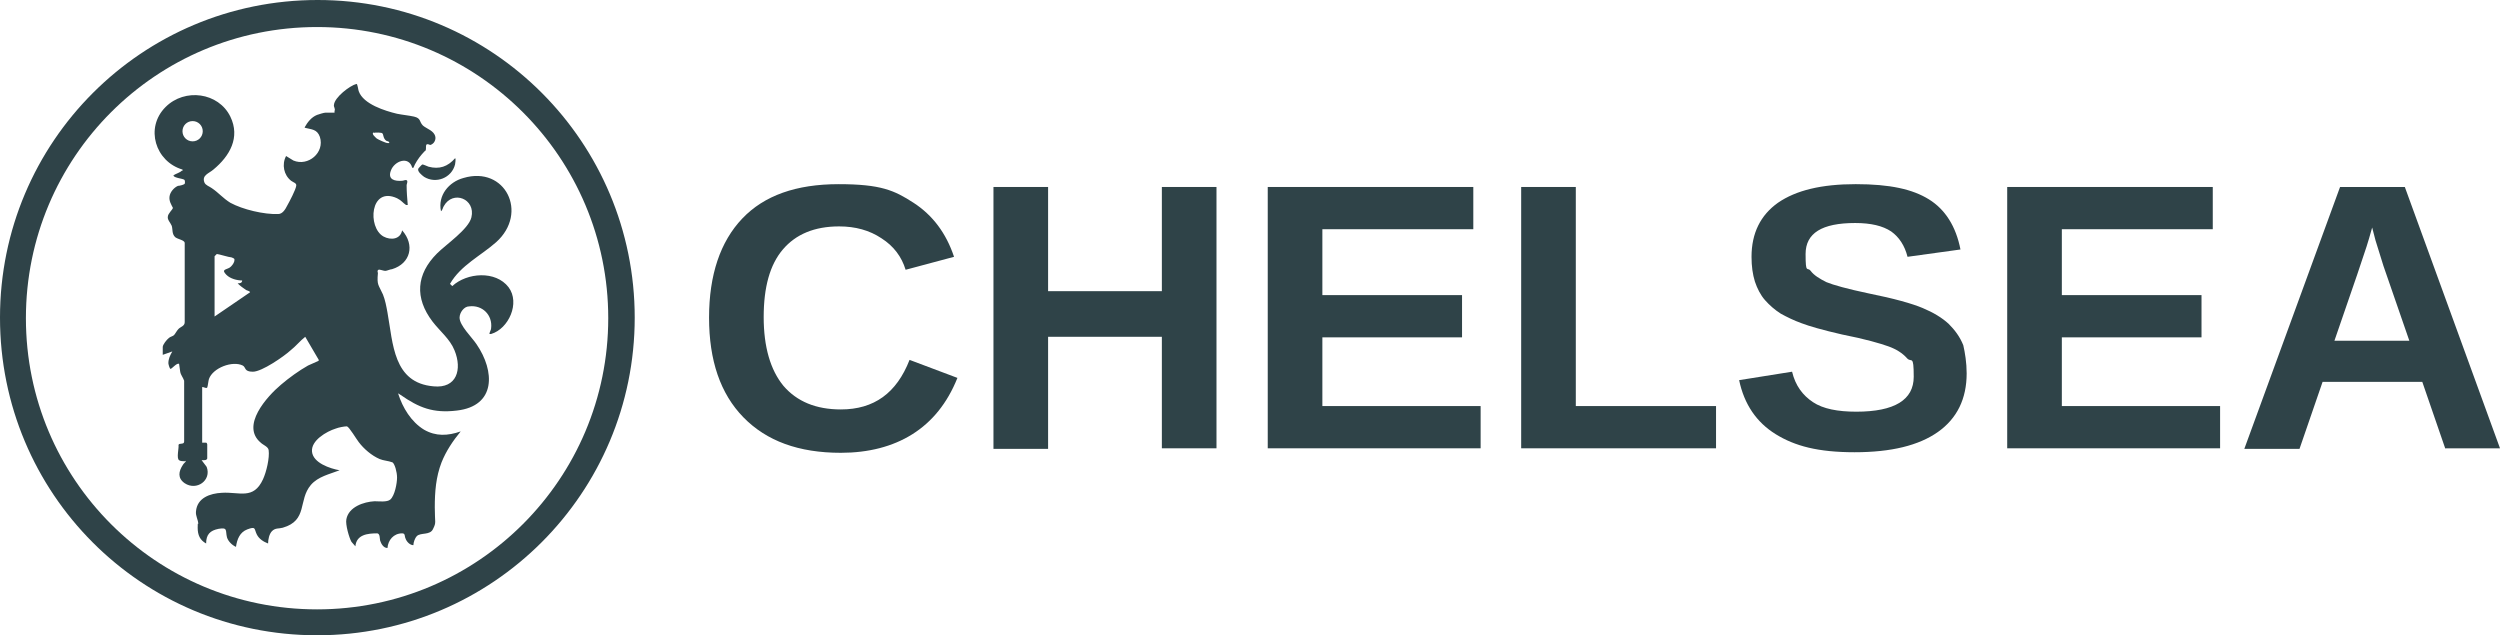 <?xml version="1.0" encoding="UTF-8"?>
<svg id="Layer_1" xmlns="http://www.w3.org/2000/svg" version="1.1" viewBox="0 0 443.9 112.8">
  <!-- Generator: Adobe Illustrator 29.5.1, SVG Export Plug-In . SVG Version: 2.1.0 Build 141)  -->
  <defs>
    <style>
      .st0 {
        fill: #2f4348;
      }
    </style>
  </defs>
  <g>
    <path class="st0" d="M112.7,56.4c0,31.1-25.2,56.4-56.4,56.4S0,87.6,0,56.4,25.2,0,56.4,0s56.3,25.3,56.3,56.4ZM108,56.5c0-28.5-23.1-51.7-51.7-51.7S4.6,27.9,4.6,56.5s23.1,51.7,51.7,51.7,51.7-23.2,51.7-51.7Z"/>
    <path class="st0" d="M59.4,19.7c.2-.4-.2-.7-.1-1.1.1-1.3,2.8-3.4,4-3.7.2,0,.3,1.1.4,1.3.8,2.3,4.7,3.5,6.8,4,1,.2,2.1.3,3,.5,1.3.3.9.9,1.6,1.6.7.6,2,.9,2.2,2,.1.5-.2,1.1-.6,1.3-.4.3-.4,0-.8,0s-.2.7-.3,1.1c-.1,0-.5.5-.7.7-.6.7-1.2,1.6-1.5,2.4-.2,0-.1,0-.2,0-.6-2.2-3.2-1.2-3.8.5-.6,1.6.7,1.9,2,1.8.3,0,.7-.3.9,0,.1.2-.1.6-.1.8,0,1.2.1,2.3.2,3.5q-.2,0-.3,0c-.6-.4-.8-.8-1.6-1.2-4.8-2.2-5.3,5.2-2.4,6.8,1.3.7,3,.5,3.3-1.1,2.3,2.6,1.5,5.9-1.8,6.9-.3,0-.9.3-1.2.3s-1-.3-1.2-.2c-.3.2-.1.4-.1.6-.2,2.2.1,2,.9,3.8.4,1,.6,2.1.8,3.2,1,5.5,1,12.5,8.2,13.1,4.1.4,5.1-3,3.7-6.4-.8-2-2.6-3.4-3.9-5.1-3.2-4.2-2.9-8.4.8-12.1,1.6-1.6,5.6-4.3,6.1-6.4.8-3.3-3.3-4.9-4.9-2-.2.3-.2.7-.5.9-.6-2.8,1.4-5.2,4-5.9,7.4-2.2,11.6,6.2,5.8,11.4-2.7,2.4-6.3,4.1-8.2,7.4l.4.4c2.6-2.4,7.7-2.8,10,.2,2.1,2.8,0,7.4-3.1,8.3-.1,0-.3,0-.3,0,0-.3.3-.7.3-1,.3-2.4-1.6-4.2-3.9-3.9-.9,0-1.7,1.1-1.7,2,0,1.4,2.2,3.5,3,4.7,3.3,4.8,3.5,11-3.5,11.8-4.2.5-6.7-.5-10-2.8-.1,0-.3-.3-.4-.2.8,2.5,2.3,5,4.6,6.4,2.1,1.2,4.2,1.1,6.5.3-1.4,1.7-2.6,3.5-3.4,5.5-1,2.6-1.2,5.2-1.2,8s.3,2.6-.3,3.8c-.5,1.2-2.2.6-2.9,1.3-.3.3-.6,1.1-.6,1.6-.6,0-1.2-.6-1.4-1.2-.2-.4,0-.9-.6-.9-1.5,0-2.5,1.2-2.6,2.6-.7,0-1.1-.7-1.3-1.3-.1-.4,0-1.2-.5-1.3-1.7,0-3.7.2-3.9,2.3,0,0-.6-.7-.7-.8-.4-.7-1.1-3.1-.9-4,.4-2.2,3.1-3.1,5-3.2.8,0,2.2.2,2.8-.3.8-.7,1.2-2.9,1.2-3.9s-.4-2.4-.8-2.7c-.8-.3-1.6-.3-2.3-.6-1.4-.6-2.8-1.8-3.7-3-.4-.5-1.7-2.7-2.1-2.8-.5,0-1.5.2-2,.4-1.6.5-4.4,2.1-4.2,4.1.2,2,3.2,3,4.9,3.3-1.8.7-3.8,1.1-5.1,2.6-2.3,2.7-.5,6.3-5,7.6-.7.2-1.3,0-1.9.6-.5.5-.7,1.5-.7,2.2-.8-.3-1.6-.8-2-1.6-.5-1-.1-1.5-1.7-.9-1.3.5-1.8,1.7-2,3.1-.7-.3-1.4-1-1.6-1.7-.3-1.2.2-1.8-1.5-1.5-1.5.3-2.2,1-2.2,2.6-1.1-.6-1.5-1.5-1.5-2.8s.1-.4.1-.7c0-.7-.5-1.4-.4-2.2.2-2.4,2.5-3.2,4.6-3.3,3.1-.2,5.6,1.3,7.3-2.4.6-1.3,1.2-3.8,1-5.2-.1-.6-1-.9-1.4-1.3-3.6-3,1.1-8.2,3.6-10.3,1.4-1.2,3.2-2.5,4.8-3.4.4-.2,1.4-.6,1.8-.8q.1,0,.1-.2l-2.4-4.1c-.9.7-1.7,1.7-2.6,2.4-1.2,1.1-5.1,3.8-6.7,3.8s-1.2-.8-1.8-1.1c-1.8-.9-5.3.4-6,2.4-.1.3-.2,1.3-.3,1.5-.2.3-.9-.3-.9,0v9.8h.7c.1,0,.2.2.2.3v2.5c-.1.4-.7.3-1,.3l.9,1.2c.9,2.4-1.8,4.3-3.9,2.9-1.3-.9-1.1-2.1-.3-3.3.1-.2.5-.5.5-.6.1-.2-.1,0-.1,0-.3,0-.9,0-1.1-.2-.5-.3,0-2.2-.1-2.7.1-.4,1,0,1-.6v-10.8c-.2-.6-.6-1-.7-1.6-.1-.5-.1-.9-.2-1.4-.4-.2-1.2.8-1.5.9-.2,0-.4-.9-.4-1,0-.8.3-1.4.7-2.1l-1.7.6v-1.4c0-.4.7-1.3,1.1-1.6.2-.2.7-.3.9-.5.2-.2.5-.8.8-1.1.4-.4,1.1-.5,1.1-1.2v-14.1c-.1-.5-1.2-.6-1.7-1-.6-.6-.4-1.3-.6-2-.2-.5-.8-1.1-.7-1.6,0-.6.9-1.3.9-1.6-.3-.6-.7-1.2-.6-2s.8-1.6,1.5-1.9c.3,0,1-.2,1.1-.3.2,0,.2-.7,0-.8-.3-.2-1.7-.3-1.9-.7,0-.2.1,0,.2-.2.4-.2,1-.4,1.3-.7.1,0,.2,0,.1-.2-4.8-1.4-6.7-7.4-3-11.1,3.4-3.4,9.4-2.6,11.5,1.7,1.8,3.7-.1,7-3,9.4-.8.7-2.1,1-1.6,2.3.2.5.9.7,1.3,1,1.2.8,2,1.8,3.3,2.6,2.2,1.2,6,2.1,8.5,2,.8,0,1.3-.9,1.6-1.5.4-.7,1.5-2.8,1.6-3.5.1-.5-.5-.6-.9-.9-1.3-1-1.7-2.9-.9-4.4l1.3.8c2.6,1.1,5.6-1.4,4.7-4.2-.5-1.4-1.5-1.3-2.6-1.6q-.1,0-.1-.1c.5-.9,1.2-1.8,2.2-2.2.3-.1,1.2-.4,1.5-.4,0,0,1.6,0,1.6,0ZM36,23.3c0-1-.8-1.8-1.8-1.8s-1.8.8-1.8,1.8.8,1.8,1.8,1.8,1.8-.8,1.8-1.8ZM66.4,23.5c-.6.2.3.9.5,1.1.3.2,1.6.8,1.9.8s.2,0,.3,0c.1-.3-.3-.3-.5-.4-.6-.4-.5-1.2-.7-1.3,0-.2-1.4-.2-1.5-.1ZM38.1,45.4v10.8l6.3-4.3c0-.2-.5-.3-.7-.4-.3-.2-1.3-.9-1.5-1.2-.1,0,0,0,.1,0,.2,0,.7,0,.7-.5-.9,0-2.1-.3-2.8-1-1-1,0-.9.6-1.3.3-.2.7-.7.8-1.1.1-.5,0-.5-.5-.7-.4,0-2.3-.6-2.6-.6,0,0-.3.3-.4.4Z"/>
    <path class="st0" d="M80.8,28.1c.2,0,0,1,0,1.1-.6,2.4-3.4,3.5-5.5,2.2-.4-.3-1.3-1-1-1.5,0,0,.6-.7.7-.7.2,0,.8.3,1.1.4,1.9.5,3.4,0,4.7-1.5Z"/>
  </g>
  <g>
    <path class="st0" d="M149.3,72.7c5.9,0,9.9-2.9,12.2-8.8l8.5,3.2c-1.8,4.5-4.5,7.8-8,10s-7.8,3.3-12.7,3.3c-7.5,0-13.2-2.1-17.3-6.3-4.1-4.2-6.1-10.1-6.1-17.7s2-13.5,5.9-17.6,9.6-6.1,17.1-6.1,9.9,1.1,13.3,3.3,5.8,5.4,7.2,9.6l-8.6,2.3c-.7-2.3-2.1-4.2-4.3-5.6-2.1-1.4-4.6-2.1-7.5-2.1-4.4,0-7.7,1.4-10,4.1-2.3,2.7-3.4,6.7-3.4,12s1.2,9.4,3.5,12.2c2.4,2.8,5.8,4.2,10.2,4.2Z"/>
    <path class="st0" d="M206.3,79.7v-19.9h-20.2v19.9h-9.7v-46.5h9.7v18.5h20.2v-18.5h9.7v46.4h-9.7Z"/>
    <path class="st0" d="M225.1,79.7v-46.5h36.5v7.5h-26.8v11.7h24.8v7.5h-24.8v12.2h28.1v7.5h-37.8Z"/>
    <path class="st0" d="M270.1,79.7v-46.5h9.7v38.9h24.9v7.5h-34.6Z"/>
    <path class="st0" d="M349.2,66.3c0,4.5-1.7,8-5.1,10.4-3.4,2.4-8.3,3.6-14.8,3.6s-10.6-1.1-14-3.2-5.6-5.3-6.5-9.6l9.4-1.5c.6,2.5,1.9,4.2,3.7,5.4s4.4,1.7,7.7,1.7c6.8,0,10.2-2.1,10.2-6.2s-.4-2.4-1.2-3.3-1.9-1.6-3.3-2.1-4.1-1.3-8.2-2.1c-3.5-.8-5.9-1.5-7.2-2-1.4-.5-2.6-1.1-3.7-1.7-1.1-.7-2-1.5-2.8-2.4s-1.4-2.1-1.8-3.3c-.4-1.3-.6-2.7-.6-4.4,0-4.2,1.6-7.4,4.7-9.6,3.2-2.2,7.7-3.3,13.8-3.3s10.1.9,13,2.7,4.8,4.8,5.6,8.9l-9.4,1.3c-.5-2-1.5-3.5-2.9-4.5-1.5-1-3.6-1.5-6.4-1.5-5.9,0-8.8,1.8-8.8,5.5s.3,2.2.9,3c.6.8,1.6,1.4,2.8,2,1.2.5,3.7,1.2,7.5,2,4.5.9,7.7,1.8,9.6,2.6,1.9.8,3.4,1.7,4.6,2.8,1.1,1.1,2,2.3,2.6,3.8.3,1.3.6,3.1.6,5Z"/>
    <path class="st0" d="M356.4,79.7v-46.5h36.5v7.5h-26.8v11.7h24.8v7.5h-24.8v12.2h28.1v7.5h-37.8Z"/>
    <path class="st0" d="M434.2,79.7l-4.1-11.9h-17.7l-4.1,11.9h-9.8l17-46.5h11.5l16.9,46.4h-9.7ZM421.2,40.4l-.2.7c-.2.8-.5,1.7-.8,2.7s-2.2,6.6-5.7,16.7h13.3l-4.6-13.3-1.4-4.5-.6-2.3Z"/>
  </g>
</svg>